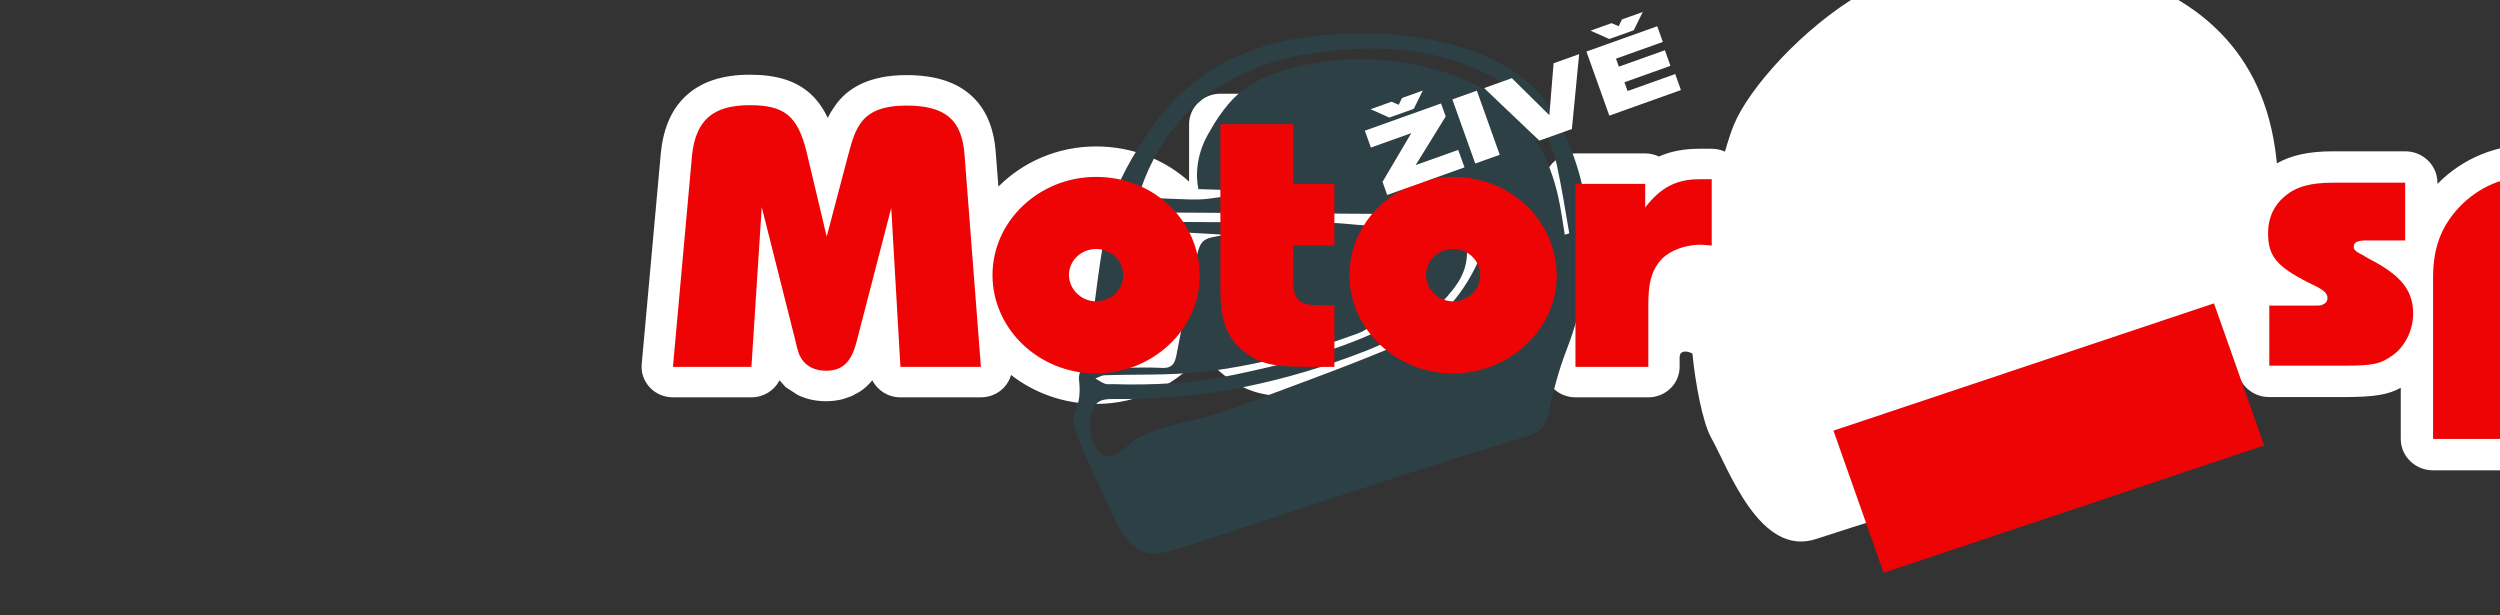 <?xml version="1.0" encoding="UTF-8" standalone="no"?>
<!DOCTYPE svg PUBLIC "-//W3C//DTD SVG 1.1//EN" "http://www.w3.org/Graphics/SVG/1.1/DTD/svg11.dtd">
<svg width="100%" height="100%" viewBox="0 0 130 32" version="1.1" xmlns="http://www.w3.org/2000/svg" xmlns:xlink="http://www.w3.org/1999/xlink" xml:space="preserve" xmlns:serif="http://www.serif.com/" style="fill-rule:evenodd;clip-rule:evenodd;stroke-linejoin:round;stroke-miterlimit:2;">
    <rect x="0" y="0" width="130" height="32" fill="#333333" stroke="none"/>
    <g transform="matrix(0.037,0,0,0.036,-2561.63,-203.4)">
        <path d="M71611.8,6160.69C71602.4,6155.67 71593.8,6156.97 71593.8,6165.81L71593.8,6179.92C71593.8,6204.22 71574.1,6223.92 71549.8,6223.92L71447.4,6223.92C71424.5,6223.92 71405.7,6206.44 71403.6,6184.09C71369.7,6214.58 71324.6,6233.44 71275.4,6233.44C71228.2,6233.44 71185,6216.34 71151.8,6188.17C71147.9,6208.52 71130,6223.92 71108.6,6223.92L71072.7,6223.92C71008.7,6223.92 70987.5,6216.42 70959.1,6196.06C70958.9,6195.91 70958.7,6195.76 70958.5,6195.61C70944.4,6185.07 70933.1,6173.56 70924.6,6159.65C70889.8,6204.19 70834.9,6233.44 70773.7,6233.44C70728.4,6233.44 70686.9,6217.74 70654.2,6191.64C70652.4,6198.37 70648.9,6204.62 70644.1,6209.84C70635.8,6218.82 70624.1,6223.92 70611.8,6223.92L70498.7,6223.92C70481.4,6223.92 70466.4,6213.93 70459.2,6199.29C70453.9,6206 70448.1,6211.35 70441.8,6215.62L70430.2,6222.13L70418,6226.49C70410.7,6228.45 70402.8,6229.52 70394,6229.52C70379,6229.52 70365.8,6226.17 70354.6,6220.63L70337.4,6209.2L70328.8,6199.35C70321.6,6213.97 70306.5,6223.92 70289.3,6223.92L70179,6223.92C70166.6,6223.92 70154.8,6218.74 70146.5,6209.63C70138.2,6200.53 70134,6188.35 70135.1,6176.06L70162,5870.86L70162.1,5870.39C70165.9,5831.44 70179.3,5804.57 70199.4,5786.48C70219.4,5768.53 70247.5,5757.92 70287,5757.92C70324.6,5757.92 70349.8,5766.55 70368.8,5782.44C70379.7,5791.62 70389,5803.84 70396.6,5820.41C70399.7,5813.72 70402.9,5808.49 70406.3,5803.59C70424.3,5776.19 70456.4,5758.48 70507.1,5758.48C70548.2,5758.48 70576.7,5768.9 70596.4,5786.3C70617,5804.42 70630.1,5831.49 70632.8,5871.62L70636.4,5919.53C70670.9,5883.89 70719.7,5861.52 70773.7,5861.52C70824.7,5861.52 70870.6,5880.75 70904.4,5912.37L70904.4,5829.36C70904.4,5805.06 70924.1,5785.36 70948.4,5785.36L71050.9,5785.36C71075.2,5785.36 71094.9,5805.06 71094.9,5829.36L71094.9,5871.6L71108.6,5871.6C71129.9,5871.6 71147.6,5886.74 71151.7,5906.85C71184.9,5878.67 71228.2,5861.52 71275.4,5861.52C71325.2,5861.52 71370.1,5879.84 71403.7,5910.11C71406.4,5888.4 71424.9,5871.6 71447.4,5871.6L71545.4,5871.6C71552.3,5871.6 71558.9,5873.21 71564.7,5876.09C71581.5,5868.38 71600.1,5864.88 71621.5,5864.88L71638.9,5864.88C71645.6,5864.88 71651.9,5866.36 71657.5,5869.02C71661.9,5853.42 71666.1,5840.06 71670.1,5830.12C71690.8,5778.34 71766.2,5690.19 71850.5,5640.03C71934.7,5589.87 72138.8,5583.28 72234.5,5620.47C72301.2,5646.43 72408.4,5705.66 72430.7,5864.97C72431.7,5872.14 72432.5,5879.12 72433.2,5885.94C72453.1,5874.43 72477.4,5868.55 72512.7,5868.55L72613.5,5868.55C72638.5,5868.55 72658.8,5888.85 72658.8,5913.88L72658.8,5915.68C72695.1,5877.9 72742.2,5858.47 72795.5,5858.47C72860.9,5858.47 72917.4,5889.18 72951.6,5936.95C72986.3,5889.6 73042.9,5858.47 73106.8,5858.47C73156.1,5858.47 73200.5,5876.26 73234.1,5905.76C73238,5884.6 73256.5,5868.55 73278.7,5868.55L73376.7,5868.55C73383.7,5868.55 73390.3,5870.11 73396.1,5872.89C73410.4,5866.43 73425.9,5862.97 73443.4,5862.07L73443.4,5827.64C73443.4,5802.61 73463.7,5782.31 73488.7,5782.31L73591.2,5782.31C73616.3,5782.31 73636.6,5802.61 73636.6,5827.64L73636.6,5868.55L73648.9,5868.55C73673.9,5868.55 73694.2,5888.85 73694.2,5913.88L73694.2,6002.92C73694.2,6023.06 73681.1,6040.14 73662.9,6046.04C73681.1,6051.95 73694.2,6069.03 73694.2,6089.16L73694.2,6178.2C73694.2,6203.24 73673.9,6223.54 73648.9,6223.54L73613.1,6223.54C73548.6,6223.54 73527.3,6215.93 73498.7,6195.43C73498.5,6195.28 73498.3,6195.12 73498.1,6194.96C73460.9,6167.31 73443.4,6133.12 73443.4,6066.76L73443.4,6048.1C73438.8,6049.02 73434.9,6050.76 73432.7,6053.91L73432.4,6054.31C73426.5,6062.38 73426.6,6071.84 73426.6,6088.6L73426.6,6178.2C73426.6,6203.24 73406.3,6223.54 73381.2,6223.54L73278.7,6223.54C73256,6223.54 73237.2,6206.84 73233.9,6185.06C73200.1,6214.77 73155.4,6233.06 73106.8,6233.06C73043.3,6233.06 72986.9,6202.3 72952.2,6155.26C72947,6162.89 72941.3,6170.22 72935,6177.17C72934.8,6177.42 72934.6,6177.67 72934.3,6177.91C72898,6216.49 72860.2,6233.06 72807.2,6233.06C72804.9,6233.06 72802.7,6233.02 72800.5,6232.93L72800.5,6284.04C72800.5,6309.08 72780.2,6329.38 72755.1,6329.38L72652.7,6329.38C72627.6,6329.38 72607.3,6309.08 72607.3,6284.04L72607.3,6210.08C72590,6219.96 72571.3,6223.54 72526.7,6223.54L72422.5,6223.54C72401.7,6223.54 72384.2,6209.58 72378.9,6190.54C72365.1,6245.61 72357.3,6246.2 72357.3,6246.2C72357.3,6246.2 71872.2,6398.74 71786,6428.41C71706.3,6455.84 71662.5,6326.71 71638.2,6282.41C71626.3,6260.78 71615.8,6203.95 71611.8,6160.69Z" style="fill:white;"/>
    </g>
    <g transform="matrix(0.024,0,0,0.024,42.793,-11.137)">
        <path d="M649.27,935.729C650.608,938.14 651.946,940.55 653.284,942.961C657.664,943.492 662.042,944.468 666.425,944.492C812.957,945.292 959.493,945.581 1106.02,947.145C1129.88,947.399 1188.76,956.38 1197.31,950.295C1198.95,958.483 1200.85,963.421 1200.79,968.334C1200.12,1022.6 1198.01,1076.87 1198.69,1131.11C1199.06,1161.22 1185.98,1176.54 1158.48,1186.68C1047.68,1227.52 934.062,1257.77 816.84,1270.3C748.744,1277.58 679.583,1274.77 610.922,1277.09C603.963,1277.32 597.141,1281.63 590.256,1284.05C597.095,1287.93 603.613,1292.68 610.887,1295.4C615.713,1297.21 621.62,1296.18 627.045,1296.35C715.923,1299.13 804.172,1294.47 891.472,1275.99C991.447,1254.83 1090.5,1230.92 1184.55,1189.57C1203.54,1181.22 1210.49,1171.06 1208.78,1148.63C1204.8,1096.4 1205.01,1043.82 1204.45,991.366C1204.36,983.239 1207.22,973.57 1212.1,967.213C1222.55,953.599 1235.22,941.683 1251.05,924.703C1230.02,925.973 1216.68,927.538 1203.36,927.466C1055.03,926.66 906.696,925.649 758.366,924.568C728.514,924.351 698.644,922.844 668.832,923.694C662.202,923.884 655.785,931.521 649.27,935.729ZM874.339,972.786C815.776,969.404 757.183,966.453 698.671,962.345C683.584,961.286 677.161,967.028 675.019,980.944C661.83,1066.59 648.469,1152.21 635.178,1237.84C632.684,1253.91 639.222,1261.19 655.841,1260.86C682.033,1260.33 708.305,1259.75 734.43,1261.21C755.22,1262.37 762.221,1252.87 765.827,1233.86C778.277,1168.22 791.797,1102.77 805.797,1037.43C817.894,980.986 818.428,981.101 874.339,972.786ZM669.103,1422.51C713.46,1386.25 819.682,1375.41 879.538,1352.4C993.291,1308.66 1108.53,1268.57 1221.01,1221.81C1305.77,1186.58 1372.21,1127.07 1413.66,1043.17C1440.13,989.578 1430.7,933.152 1390.89,899.536C1353.84,868.242 1280.46,868.459 1232.18,903.833C1294.91,895.837 1353.59,889.235 1383.15,956.439C1414.35,1027.38 1378.51,1074.45 1363.66,1093.14C1314.5,1155.03 1248.71,1195.91 1176.93,1224C1002.88,1292.12 822.471,1331.14 634.376,1328.49C593.703,1327.91 586.033,1335.23 577.508,1381.99C582.241,1417.22 583.722,1426.79 598.659,1443.62C601.746,1447.1 605.008,1449.49 608.396,1450.97C627.54,1459.36 650.695,1438.84 669.103,1422.51ZM1607.31,972.487C1610.56,971.546 1613.81,970.604 1617.06,969.662C1608.52,920.073 1600.63,870.074 1590.04,821.328C1569.98,729.003 1509.48,655.046 1423.7,616.837C1312.52,567.315 1202.51,561.775 1086.92,575.71C958.68,591.17 845.103,636.331 761.449,739.899C725.695,784.164 700.678,834.215 682.573,892.442C855.94,896.585 778.739,902.935 947.48,877.979C835.73,874.469 929.62,877.417 813.432,873.769C807.002,842.265 809.183,795.166 838.754,747.512C850.262,726.531 863.954,706.75 878.565,689.373C904.673,658.323 937.097,638.842 973.794,625.398C1073.1,589.021 1175.08,584.015 1278.46,603.312C1442.61,633.955 1555.38,721.568 1593.2,890.617C1599.24,917.608 1602.67,945.183 1607.31,972.487ZM1170.82,536.045C1305.84,535.877 1504.48,573.577 1580.46,704.965C1616.32,766.978 1641.69,832.025 1651.66,902.739C1667.19,1012.93 1651.13,1118.49 1611.26,1221.96C1594.55,1265.31 1582.08,1310.84 1573.17,1356.45C1567.74,1384.26 1556.48,1399.9 1530.01,1407.95C1443.59,1434.25 1357.18,1460.61 1271.28,1488.55C1108.02,1541.64 945.156,1595.98 781.988,1649.38C763.173,1655.54 743.689,1660.82 724.136,1663.29C659.578,1671.46 627.821,1578.04 621.1,1564.81C601.202,1525.65 590.2,1495.83 571.085,1456.28C562.908,1439.36 554.907,1422.05 549.75,1404.08C545.457,1389.11 538.94,1369.61 544.88,1357.97C557.2,1333.83 557.56,1311.38 554.728,1285.87C553.327,1273.25 562.338,1259.41 566.909,1246.22C569.176,1239.67 573.45,1233.55 574.445,1226.88C589.907,1123.27 598.042,1017.9 622.762,916.57C637.434,856.429 672.573,798.864 708.109,746.678C818.831,584.079 984.276,536.277 1170.82,536.045Z" style="fill:rgb(45,64,70);fill-rule:nonzero;"/>
    </g>
    <g transform="matrix(0.037,0,0,0.036,-2561.63,-203.4)">
        <path d="M72422.5,6178.2L72422.5,6091.4L72479.6,6091.4C72495.3,6091.4 72495.3,6091.4 72498.1,6089.72C72502,6088.04 72504.3,6084.68 72504.3,6080.2C72504.3,6074.04 72499.2,6069 72485.8,6062.28L72477.9,6058.36C72432.6,6034.84 72420.8,6019.72 72420.8,5986.68C72420.8,5964.84 72428.7,5946.92 72444.3,5933.48C72460.6,5919.48 72480.2,5913.88 72512.7,5913.88L72613.5,5913.88L72613.5,5997.32L72558,5997.32C72546.3,5997.32 72541.2,6000.12 72541.2,6006.28C72541.2,6010.76 72544,6013.56 72554.1,6018.6L72561.4,6023.08C72607.3,6047.16 72624.7,6069 72624.7,6103.16C72624.7,6126.68 72613.5,6150.2 72596.1,6163.08C72578.7,6175.96 72568.1,6178.2 72526.7,6178.2L72422.5,6178.2ZM72652.7,6284.04L72652.7,6050.52C72652.7,6008.52 72663.9,5977.72 72688.5,5950.28C72716.5,5919.48 72753.5,5903.8 72795.5,5903.8C72877.2,5903.8 72941.1,5966.52 72941.1,6046.6C72941.1,6083 72926.5,6118.84 72901.3,6146.84C72874.4,6175.4 72846.4,6187.72 72807.2,6187.72C72794.3,6187.72 72785.4,6185.48 72770.8,6179.32L72770.8,6077.4C72778.1,6080.76 72788.2,6083 72795.5,6083C72819,6083 72834.7,6067.32 72834.7,6044.92C72834.7,6021.96 72819.5,6006.28 72796.6,6006.28C72780.9,6006.28 72767.5,6014.12 72760.7,6028.12C72756.3,6036.52 72755.1,6045.48 72755.1,6065.64L72755.1,6284.04L72652.7,6284.04ZM73106.8,5903.8C73188,5903.8 73252.4,5967.08 73252.4,6047.16C73252.4,6123.88 73186.3,6187.72 73106.8,6187.72C73026.7,6187.72 72961.2,6123.88 72961.2,6045.48C72961.2,5967.64 73026.7,5903.8 73106.8,5903.8ZM73106.8,6007.96C73085.5,6007.96 73068.7,6024.76 73068.7,6045.48C73068.7,6066.2 73086.1,6083.56 73106.8,6083.56C73127.5,6083.56 73144.9,6066.76 73144.9,6046.04C73144.9,6024.76 73128.1,6007.96 73106.8,6007.96ZM73381.2,6178.2L73278.7,6178.2L73278.7,5913.88L73376.7,5913.88L73376.7,5948.04C73398,5919.48 73420.4,5907.16 73452.9,5907.16L73470.3,5907.16L73470.3,6002.92C73463.5,6002.36 73457.9,6001.8 73455.1,6001.8C73430.5,6001.8 73407,6011.88 73395.8,6027.56C73385.1,6042.12 73381.2,6058.36 73381.2,6088.6L73381.2,6178.2ZM73591.2,6002.92L73591.2,6053.32C73591.2,6081.32 73599.1,6089.16 73627.6,6089.16L73648.9,6089.16L73648.9,6178.2L73613.1,6178.2C73563.8,6178.2 73547,6174.28 73525.1,6158.6C73498.8,6139 73488.7,6113.8 73488.7,6066.76L73488.7,5827.64L73591.2,5827.64L73591.2,5913.88L73648.9,5913.88L73648.9,6002.92L73591.2,6002.92ZM72344.8,6088.19L72415.3,6293.43L71880.5,6477.27L71810,6272.03L72344.8,6088.19ZM70611.8,6179.92L70498.7,6179.92L70485.8,5950.32L70437.1,6143.52C70429.8,6173.2 70417,6185.52 70394,6185.52C70378.9,6185.52 70367.1,6179.36 70360.4,6169.28C70355.4,6160.88 70355.4,6160.88 70349.8,6136.8L70303.8,5949.2L70289.3,6179.92L70179,6179.92L70205.8,5874.72C70210.9,5823.76 70235,5801.92 70287,5801.92C70335.8,5801.92 70354.2,5817.6 70366.6,5868.56L70395.1,5991.76L70424.8,5875.84C70431.5,5848.96 70436,5837.76 70442.7,5828.24C70453.9,5810.88 70475.2,5802.48 70507.1,5802.48C70562,5802.48 70585.5,5823.2 70588.9,5874.72L70611.8,6179.92ZM70773.7,5905.52C70854.9,5905.52 70919.3,5968.8 70919.3,6048.88C70919.3,6125.6 70853.2,6189.44 70773.7,6189.44C70693.6,6189.44 70628.1,6125.6 70628.1,6047.2C70628.1,5969.36 70693.6,5905.52 70773.7,5905.52ZM70773.7,6009.68C70752.4,6009.68 70735.6,6026.48 70735.6,6047.2C70735.6,6067.92 70753,6085.28 70773.7,6085.28C70794.4,6085.28 70811.8,6068.48 70811.8,6047.76C70811.8,6026.48 70795,6009.68 70773.7,6009.68ZM71050.9,6004.64L71050.9,6055.04C71050.9,6083.04 71058.7,6090.88 71087.3,6090.88L71108.6,6090.88L71108.6,6179.92L71072.7,6179.92C71023.4,6179.92 71006.6,6176 70984.8,6160.32C70958.5,6140.72 70948.4,6115.52 70948.4,6068.48L70948.4,5829.36L71050.9,5829.36L71050.9,5915.6L71108.6,5915.6L71108.6,6004.64L71050.9,6004.64ZM71275.4,5905.52C71356.6,5905.52 71421,5968.8 71421,6048.88C71421,6125.6 71355,6189.44 71275.4,6189.44C71195.4,6189.44 71129.8,6125.6 71129.8,6047.2C71129.8,5969.36 71195.4,5905.52 71275.4,5905.52ZM71275.4,6009.68C71254.2,6009.68 71237.4,6026.48 71237.4,6047.2C71237.4,6067.92 71254.7,6085.28 71275.4,6085.28C71296.2,6085.28 71313.5,6068.48 71313.5,6047.76C71313.5,6026.48 71296.7,6009.68 71275.4,6009.68ZM71549.8,6179.92L71447.4,6179.92L71447.4,5915.6L71545.4,5915.6L71545.4,5949.76C71566.6,5921.2 71589,5908.88 71621.5,5908.88L71638.9,5908.88L71638.9,6004.64C71632.2,6004.08 71626.6,6003.52 71623.8,6003.52C71599.1,6003.52 71575.6,6013.6 71564.4,6029.28C71553.8,6043.84 71549.8,6060.08 71549.8,6090.32L71549.8,6179.92Z" style="fill:rgb(238,4,5);"/>
    </g>
    <g transform="matrix(0.014,-0.005,0.005,0.014,-1390.44,458.07)">
        <path d="M102788,4476.07L103071,4476.07L103071,4524.39L102915,4649.19L103073,4649.19L103073,4714.15L102786,4714.15L102786,4665.51L102938,4538.79L102788,4538.79L102788,4476.07ZM102884,4461.67L102832,4412.07L102910,4412.07L102930,4430.63L102949,4412.07L103026,4412.07L102975,4461.67L102884,4461.67ZM103204,4476.07L103204,4714.15L103113,4714.15L103113,4476.07L103204,4476.07ZM103472,4714.15L103351,4714.15L103231,4476.07L103334,4476.07L103414,4642.15L103489,4476.07L103584,4476.07L103472,4714.15ZM103611,4476.07L103874,4476.07L103874,4534.31L103700,4534.31L103700,4564.07L103871,4564.07L103871,4621.99L103700,4621.99L103700,4654.63L103877,4654.63L103877,4714.15L103611,4714.15L103611,4476.07ZM103701,4461.67L103649,4412.07L103727,4412.07L103747,4430.63L103766,4412.07L103843,4412.07L103792,4461.67L103701,4461.67Z" style="fill:white;"/>
    </g>
</svg>
